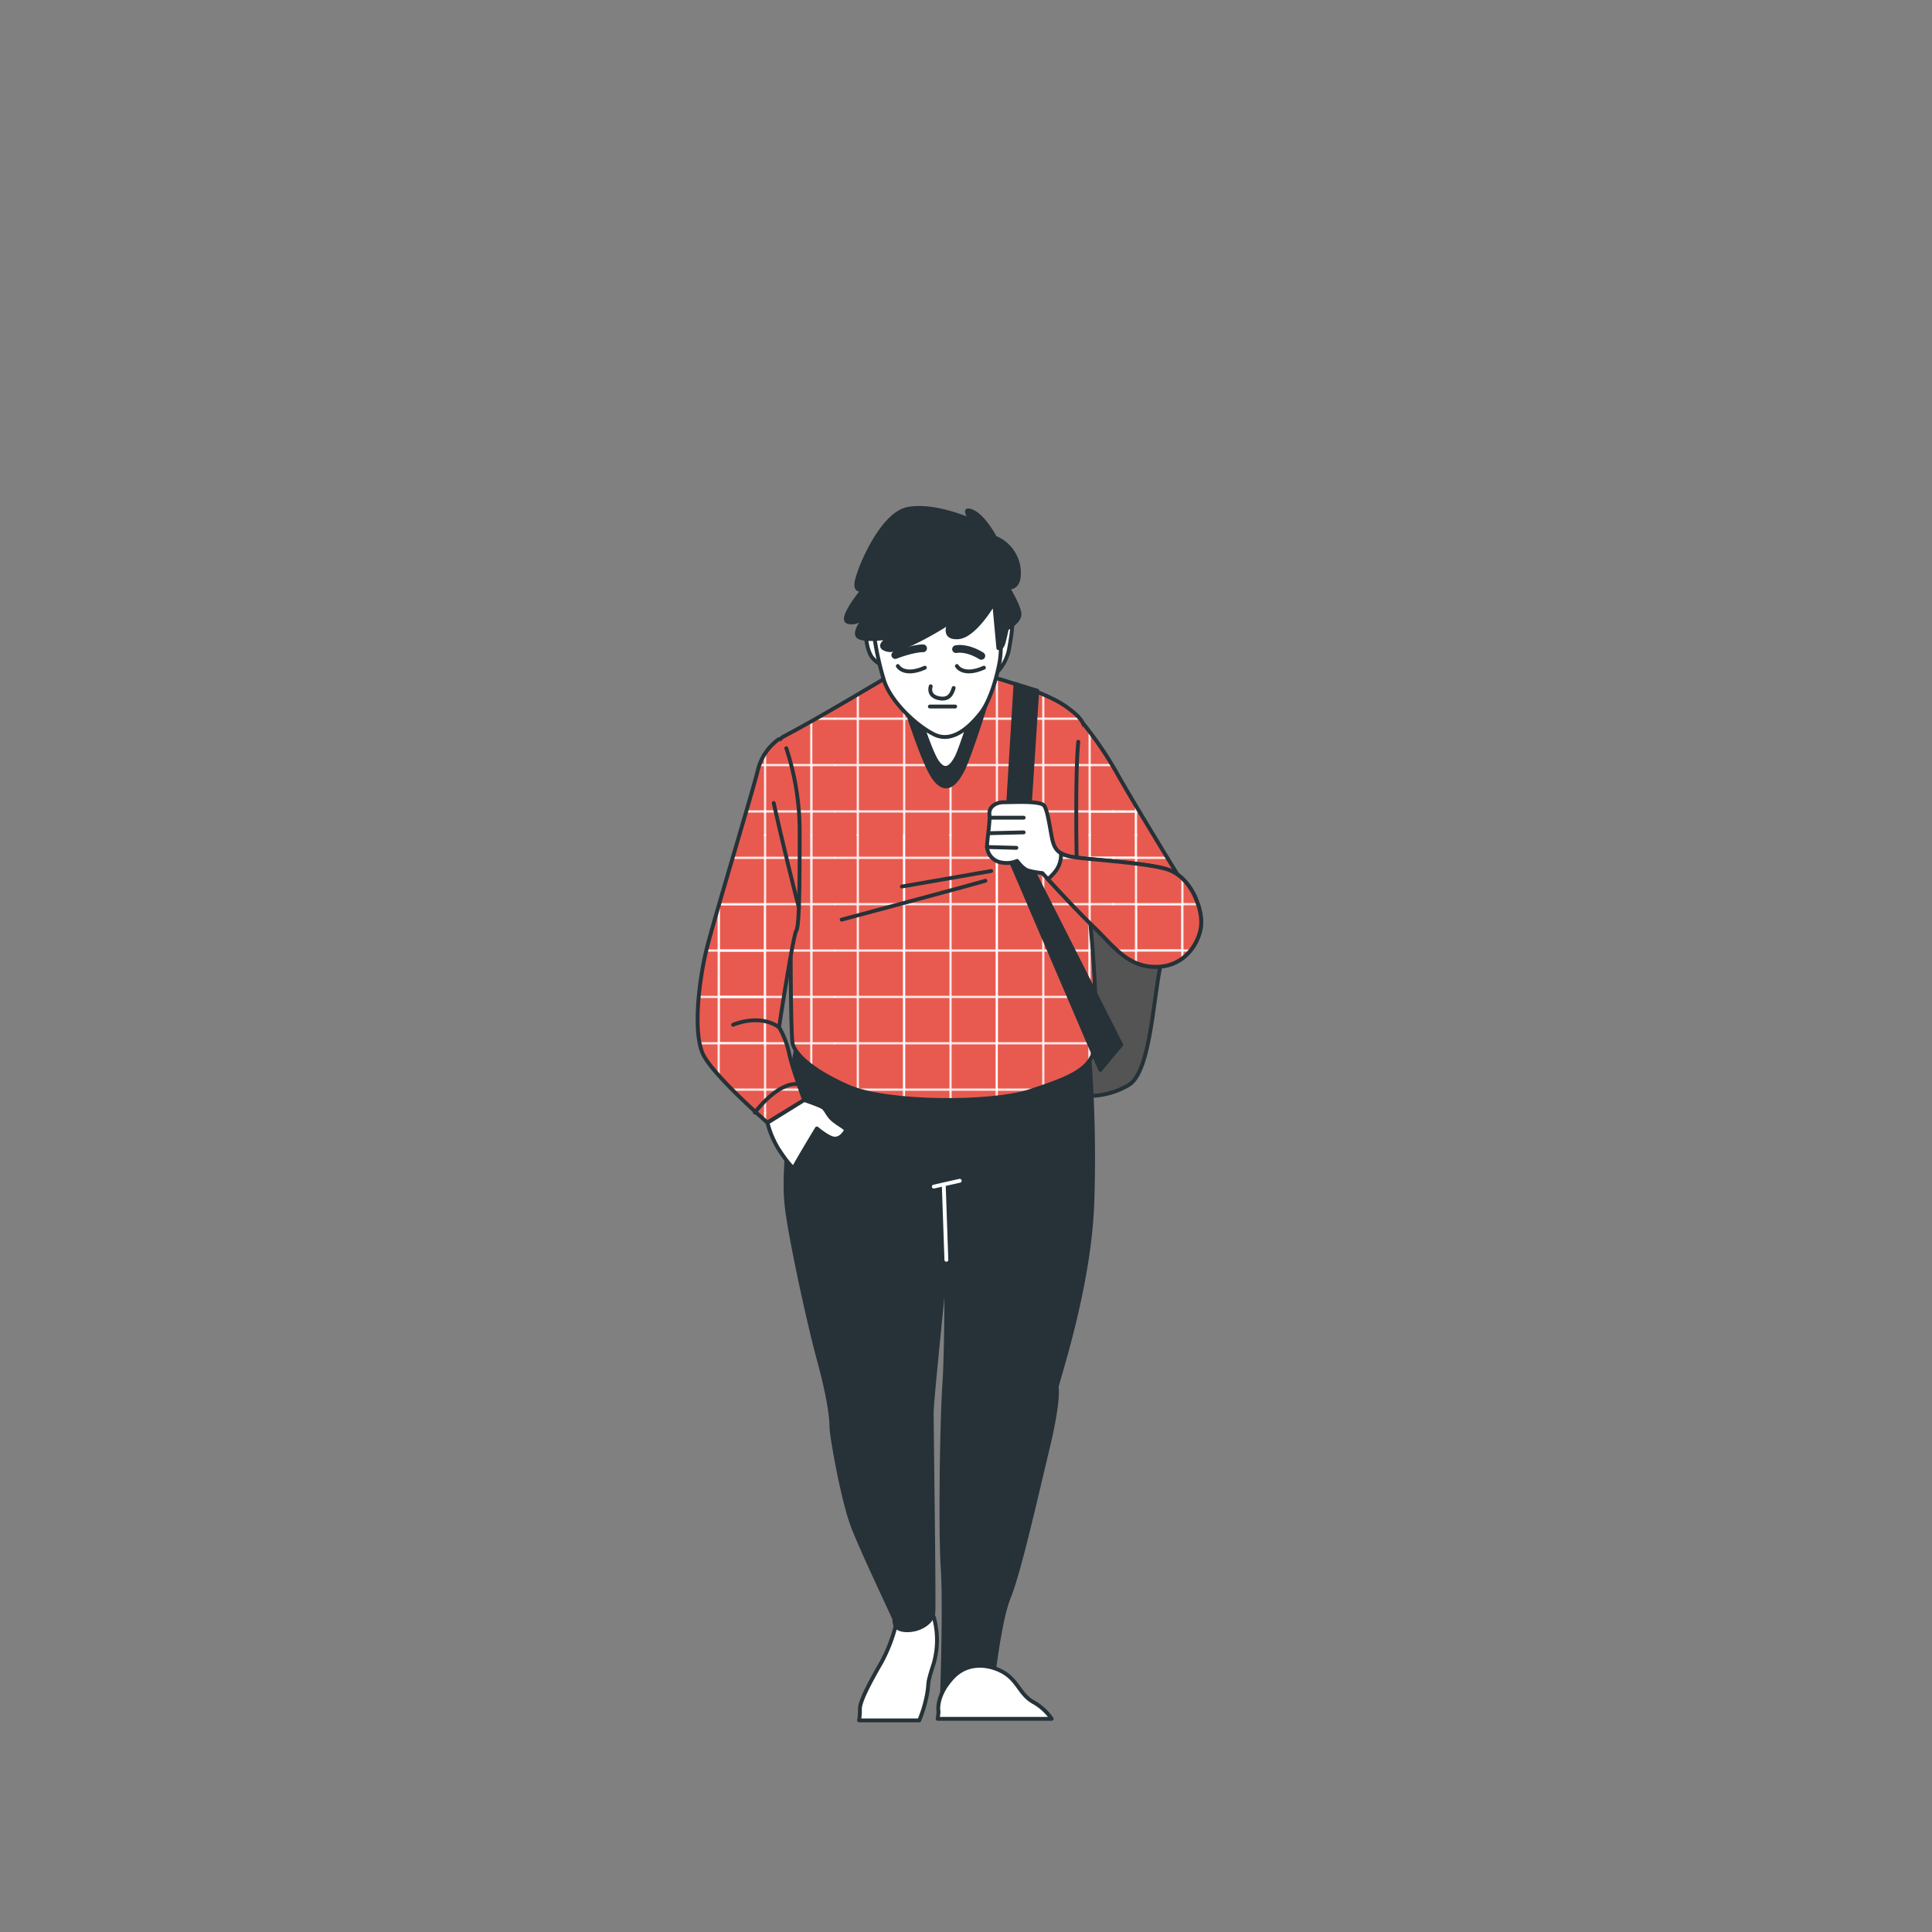 <?xml version="1.0" encoding="UTF-8"?> <svg xmlns="http://www.w3.org/2000/svg" xmlns:xlink="http://www.w3.org/1999/xlink" viewBox="0 0 500 500"><rect x="0" y="0" width="500" height="500" fill="#808080" stroke="none"/><defs><clipPath id="freepik--clip-path--inject-2"><path d="M229.71,175.14s-19,11.39-26.79,15.39,1.69,38.38,1.69,42-.09,35.33.54,37.65,4.22,6.54,14.34,11,37.12,4.42,46.82,1.26,15-5.27,16.66-9.91S282.64,239,281.16,231s-.84-31-.42-36.9.63-7.38-5.06-11.39-20.67-8.22-23.83-8.65S240.88,171.13,229.71,175.14Z" style="fill:#E85A4F;stroke:#263238;stroke-linecap:round;stroke-linejoin:round"></path></clipPath><clipPath id="freepik--clip-path-2--inject-2"><path d="M280.4,187.33A94.71,94.71,0,0,1,289,200c4,7.17,16.24,27.21,19.83,32.9s-.85,13.29-5.49,15.39-10.12,1.06-15-4.21-9.7-21.72-9.7-21.72-.42-22.36.42-30.37" style="fill:#E85A4F;stroke:#263238;stroke-linecap:round;stroke-linejoin:round"></path></clipPath><clipPath id="freepik--clip-path-3--inject-2"><path d="M301.83,224.91c-5.7-1.69-21.3-2.53-24.46-3.17a9.11,9.11,0,0,1-2.8-.94,6.93,6.93,0,0,1-1.63,4.95,14,14,0,0,1-1.74,1.77c2.58,2.81,8.09,8.75,11.86,12.36,5.06,4.85,8.65,10.33,16,10.33s10.75-5.69,11.59-9.49-1.05-7.8-1.05-7.8S307.52,226.59,301.83,224.91Z" style="fill:#E85A4F;stroke:#263238;stroke-linecap:round;stroke-linejoin:round"></path></clipPath><clipPath id="freepik--clip-path-4--inject-2"><path d="M201.54,191.31a13.86,13.86,0,0,0-5.41,8c-1.3,5.41-11.26,38.32-13.21,46.12s-3.81,22.15-.78,27.78,16.45,17.31,16.45,17.31l9.53-5.84s-3.25-8.66-3.9-12.12a23.45,23.45,0,0,0-2.6-6.72s3.6-23.66,4.47-25,.86-14.72.86-26.2a68.58,68.58,0,0,0-3.46-21" style="fill:#E85A4F;stroke:#263238;stroke-linecap:round;stroke-linejoin:round"></path></clipPath></defs><g id="freepik--character-2--inject-2"><path d="M231.85,420.58a41.81,41.81,0,0,1-3.68,9.53c-2.38,4.11-5.63,9.95-5.63,12.12a14.16,14.16,0,0,1-.22,3h15.59a34.09,34.09,0,0,0,2-6.71c.65-3.68-.22-1.95,1.73-8a22.06,22.06,0,0,0,0-12.12S236,421.45,231.85,420.58Z" style="fill:#fff;stroke:#263238;stroke-linecap:round;stroke-linejoin:round"></path><path d="M281.29,283.61a20,20,0,0,0,10.83-2.82c5.41-3.24,6.19-20.63,8.14-30.59s0-15.37-4.33-27.5-17.32-32-22.95-32.47-9.09,7.14-11.26,23.81.09,48.78,4,57.23S277.18,283.39,281.29,283.61Z" style="fill:#545454;stroke:#263238;stroke-linecap:round;stroke-linejoin:round"></path><path d="M206.39,269.75a90.34,90.34,0,0,0-2.17,17.32c0,8-1.51,16.89-.65,24.9s5.76,30.46,8.36,40,3.25,14.94,3.25,17.32,3,19.27,5.63,26,10.39,22.95,10.6,23.6-.43,2.81,3,3,6.92-1.95,7.14-4.55-.43-48.49-.43-51.74S244.92,326,244.92,326s.13,22.45-.52,32-1.08,37.89-.43,47.85-.21,34-.21,34l12.55.43s1.95-19.92,4.76-26.84,7.37-27.5,10-38.32,2.6-15.37,2.38-16,8.61-25.84,9.26-48.36a347.34,347.34,0,0,0-.94-39s-17.76,4.76-41.57,2.38-33.56-6.71-33.56-6.71Z" style="fill:#263238;stroke:#263238;stroke-linecap:round;stroke-linejoin:round"></path><path d="M229.71,175.14s-19,11.39-26.79,15.39,1.69,38.38,1.69,42-.09,35.33.54,37.65,4.22,6.54,14.34,11,37.12,4.42,46.82,1.26,15-5.27,16.66-9.91S282.64,239,281.16,231s-.84-31-.42-36.9.63-7.38-5.06-11.39-20.67-8.22-23.83-8.65S240.88,171.13,229.71,175.14Z" style="fill:#E85A4F"></path><g style="clip-path:url(#freepik--clip-path--inject-2)"><path d="M245.85,197.85h-11.7v-11.7h11.7Zm-29.6,60.3h-6.1v11.7h11.7v-11.7Zm-.25-.3h5.85v-11.7h-11.7v11.7H216Zm29.85-23.7h-11.7v11.7h11.7Zm0-36h-11.7v11.7h11.7Zm0,18.1v-6.1h-11.7v11.7h11.7Zm0,5.9h-11.7v11.7h11.7ZM216,245.85h5.85v-11.7h-11.7v11.7H216Zm17.85-30.1v-5.6h-11.7v11.7h11.7v-6.1Zm24-17.9v-11.7h-11.7v11.7Zm12,48.3h-11.7v11.7h11.7Zm-47.7-12.3h11.7v-11.7h-11.7Zm0,12h11.7v-11.7h-11.7Zm0,36h11.7v-11.7h-11.7Zm24-72h11.7v-11.7h-11.7Zm-24-23.7v11.7h11.7v-11.7Zm0,83.7h11.7v-11.7h-11.7Zm23.7-95.7h-11.7v11.7h11.7Zm-23.7,83.7h11.7v-11.7h-11.7Zm47.7-59.7h-11.7v11.7h11.7Zm0,18.1v-6.1h-11.7v11.7h11.7Zm0-30.1h-11.7v11.7h11.7Zm-12,29.6v-5.6h-11.7v11.7h11.7v-6.1Zm12,6.4h-11.7v11.7h11.7Zm-24,24h-11.7v11.7h11.7Zm36,11.7v-11.7h-11.7v11.7Zm-48-48v-11.7h-11.7v11.7Zm36,24.3h-11.7v11.7h11.7Zm.3,35.7h11.7v-11.7h-11.7Zm-54.15-60h5.85v-11.7h-11.7v11.7H216Zm53.85,48.3h-11.7v11.7h11.7ZM216,233.85h5.85v-11.7h-11.7v11.7H216Zm30.15,48h11.7v-11.7h-11.7Zm-12-11.7v11.7h11.7v-11.7Zm11.7-12h-11.7v11.7h11.7Zm.3-.3h11.7v-11.7h-11.7Zm-30.15-36h5.85v-11.7h-11.7v11.7H216Zm30.15,24h11.7v-11.7h-11.7Zm0,24h11.7v-11.7h-11.7Zm0-36h11.7v-11.7h-11.7Zm-24-54.22-.3.17v6h.3Zm-.3,36.12V216h.3v-5.85h-.3Zm.3-5.9v-11.7h-.3v11.7Zm0-23.7h-.3v11.7h.3Zm24,11.7v-11.7h-.3v11.7Zm0-24.7-.3,0v.73h.3Zm-.3,42.6V216h.3v-5.85h-.3Zm0-29.9h.3v-11.7h-.3Zm0,12.3v11.7h.3v-11.7Zm24,11.7h.3v-11.7h-.3Zm0,5.9V216h.3v-5.85h-.3Zm0-17.9h.3v-11.7h-.3Zm.3-18-.3-.13v6.16h.3Zm-12,30v.3h22.1v-.3h-22.1Zm-36.3,0h-5.6v.3h17.6v-.3h-12Zm24.3.3h11.7v-.3h-23.7v.3h12Zm-12.3-24v-.3h-17.6v.3h17.6Zm.3-.3v.3h23.7v-.3h-23.7Zm35.7.3h9.75a3.15,3.15,0,0,0-.24-.3H258.15v.3Zm-48,12h12v-.3h-17.6v.3Zm36.3-.3v.3h22.38c0-.1,0-.2,0-.3H258.15Zm-12,.3h11.7v-.3h-23.7v.3h12Zm-13.24-24h.94v-.25C233.54,174,233.22,174.07,232.91,174.15Zm12.94,0h6.41l-.41-.07c-.39-.05-.85-.13-1.37-.23H234.15v.3Zm-12,23.7V216h.3V173.85h0l-.3.06v23.95Zm24,0V216h.3V175.62l-.3-.09v22.32Zm-41.85,12v.3h.25v-.3Zm0-24v.3h.25v-.3Zm.25,12.3v-.3H216v.3Zm5.9,35.7v-11.7h-.3v11.7Zm-.3,24.3v11.7h.3v-11.7Zm.3,12h-.3v11.7h.3Zm0-24.3v-11.7h-.3v11.7Zm-.3-24h.3v-5.6h-.3Zm.3,36v-11.7h-.3v11.7Zm24-24v-11.7h-.3v11.7Zm0,36v-11.7h-.3v11.7Zm-.3-48h.3v-5.6h-.3Zm.3,24v-11.7h-.3v11.7Zm-.3,38.76h.3v-2.46h-.3Zm.3-26.76v-11.7h-.3v11.7Zm-.3,12.3v11.7h.3v-11.7Zm24-48.3h.3v-5.6h-.3Zm0,36.3v11.7h.3v-11.7Zm0,23.05.3-.11V270.15h-.3Zm0-35.35h.3v-11.7h-.3Zm0-12h.3v-11.7h-.3Zm.3,24v-11.7h-.3v11.7Zm-48,24h-.7l1,.3h11.41v-.3Zm36,0v.3H267l.91-.3Zm-12,0h-12v.3h23.7v-.3Zm37.33-23.7c0-.1,0-.2,0-.3h-1.32v.3Zm-61.63-.3h-5.6v.3h17.6v-.3h-12Zm24,0h-11.7v.3h23.7v-.3h-12Zm24.3.3h11.7v-.3h-23.7v.3h12Zm-12-24.3v.3h23.48l0-.3H258.15Zm-36.3,0h-5.6v.3h17.6v-.3h-12Zm24,0h-11.7v.3h23.7v-.3h-12Zm37.54,36.3,0-.3h-1.27v.3Zm-13.24-.3h-12v.3h23.7v-.3Zm-36.3.3v-.3h-17.6v.3h17.6Zm12-.3h-11.7v.3h23.7v-.3h-12Zm12.3-24v.3h23.7v-.3h-23.7Zm24.65.3c0-.1,0-.2,0-.3h-.63v.3Zm-61-.3h-5.6v.3h17.6v-.3h-12Zm24,0h-11.7v.3h23.7v-.3h-12Zm12.3-24v.3h22.24c0-.1,0-.2,0-.3H258.15Zm-36.3,0h-5.6v.3h17.6v-.3h-12Zm24,0h-11.7v.3h23.7v-.3h-12Zm-11.7,48.3v-53.9h-.3V284.1l.3,0v-14Zm24,0v-53.9h-.3V284l.3,0v-13.8Zm23.7-12.3v16.69c.1-.14.21-.28.3-.42V238.67c-.1-1-.2-1.9-.3-2.77v22Zm-65.85.3h.25v-.3H216Zm0-24h.25v-.3H216Zm0,35.7v.3h.25v-.3Zm0-23.7h.25v-.3H216Zm0-24h.25v-.3H216Zm5.85-5.9h.3V216h-.3Zm24,0h.3V216h-.3Zm24,0h.3V216h-.3Zm-36-.25v.25h.3V216Zm24,0v.25h.3V216Zm-57.26-6.15c0,.1,0,.2,0,.3h9.22v-.3Zm15.41.3v-.3h-5.85v.3H216Zm-.25-24.3h-4.32l-.52.3H216v-.3Zm-15.82,12c0,.1,0,.2,0,.3h9.94v-.3Zm15.82.3H216v-.3h-5.85v.3Zm-5.6,17.6V186.58l-.3.17V216h.3Zm-5.45,42.1v.3h5.15v-.3Zm11.3.3v-.3h-5.85v.3H216Zm-11.39-24.3v.3h5.24v-.3Zm11.39.3v-.3h-5.85v.3H216Zm-10.9,35.7a1.54,1.54,0,0,0,.05.3h4.7v-.3Zm10.65,0h-5.6v.3H216v-.3Zm-11.13-24v.3h5.23v-.3Zm11.38.3v-.3h-5.85v.3H216Zm-13.38-24.3.06.3h7.17v-.3Zm13.38.3v-.3h-5.85v.3H216Zm-5.85,36v-41.9h-.3v59.46l.3.22V258.15Zm0-42.15h-.3v.25h.3Z" style="fill:none;stroke:#fff;stroke-miterlimit:10;stroke-width:0.25px"></path></g><path d="M229.71,175.14s-19,11.39-26.79,15.39,1.69,38.38,1.69,42-.09,35.33.54,37.65,4.22,6.54,14.34,11,37.12,4.42,46.82,1.26,15-5.27,16.66-9.91S282.64,239,281.16,231s-.84-31-.42-36.9.63-7.38-5.06-11.39-20.67-8.22-23.83-8.65S240.88,171.13,229.71,175.14Z" style="fill:none;stroke:#263238;stroke-linecap:round;stroke-linejoin:round"></path><path d="M217.83,238s33.67-9,37.19-10.05" style="fill:none;stroke:#263238;stroke-linecap:round;stroke-linejoin:round"></path><line x1="233.41" y1="229.43" x2="256.53" y2="225.41" style="fill:none;stroke:#263238;stroke-linecap:round;stroke-linejoin:round"></line><path d="M232.45,176.83s5.9,19.61,9.07,24.25,5.69,1.89,7.59-1.69,7.38-21.3,7.38-21.3S244.89,171.55,232.45,176.83Z" style="fill:#263238;stroke:#263238;stroke-linecap:round;stroke-linejoin:round"></path><path d="M236.45,180.93s3.94,13.08,6.05,16.17,3.8,1.27,5.06-1.12,4.92-14.2,4.92-14.2S244.75,177.42,236.45,180.93Z" style="fill:#fff;stroke:#263238;stroke-linecap:round;stroke-linejoin:round"></path><path d="M224.05,163.63s0,3.93,1.52,6.33a6.4,6.4,0,0,0,4.59,2.62l-1.53-10.7S224.48,158.82,224.05,163.63Z" style="fill:#fff;stroke:#263238;stroke-linecap:round;stroke-linejoin:round"></path><path d="M257.91,174.11a11.92,11.92,0,0,0,3.27-6.33c.66-3.93,1.32-7.21,0-8.74s-2.84.44-3.05,3.28S257.91,174.11,257.91,174.11Z" style="fill:#fff;stroke:#263238;stroke-linecap:round;stroke-linejoin:round"></path><path d="M226.23,164.5a75.3,75.3,0,0,0,2.62,11.8c1.75,5.24,8.08,11.36,12.89,13.76s9.39-2.18,12-5.46,4.37-9.83,5-13.54,0-9.84,1.09-13.55S257,145.93,251.13,142s-19.44-.22-22.5,5.68S226.23,164.5,226.23,164.5Z" style="fill:#fff;stroke:#263238;stroke-linecap:round;stroke-linejoin:round"></path><path d="M232.35,172.37s1.53,2.84,7,.43" style="fill:none;stroke:#263238;stroke-linecap:round;stroke-linejoin:round"></path><path d="M247.64,172.37s1.53,2.84,7,.43" style="fill:none;stroke:#263238;stroke-linecap:round;stroke-linejoin:round"></path><path d="M231.69,169.53s4.37-1.75,7.21-1.75" style="fill:none;stroke:#263238;stroke-linecap:round;stroke-linejoin:round;stroke-width:2px"></path><path d="M247.42,168s2.62-.66,6.55,1.74" style="fill:none;stroke:#263238;stroke-linecap:round;stroke-linejoin:round;stroke-width:2px"></path><path d="M240.87,177.61s-.88,2.4,2,3.06,3.5-1.31,3.94-2.62" style="fill:none;stroke:#263238;stroke-linecap:round;stroke-linejoin:round"></path><line x1="240.65" y1="182.85" x2="247.2" y2="182.85" style="fill:none;stroke:#263238;stroke-linecap:round;stroke-linejoin:round"></line><path d="M224.48,159s-4.15,4.81-2.18,5.9,8.3,0,8.3,0-4.59,2.4-.87,3.28S245.89,161,245.89,161s-2.4,4.15,2,3.93,9.39-9,9.39-9l1.09,11.8s.88.22,1.32-1.31.87-3.72.87-3.72,3.28-1.74,3.28-3.71-3.06-7-3.06-7,3.49.87,2.84-5a9.9,9.9,0,0,0-6.12-7.86s-2.84-5.46-5.9-6.77,0,2.4,0,2.4-9.61-4.37-16.6-3.06-12.89,16-13.33,19,2,1.53,2,1.53-6.77,8.08-4.15,8.74S224.48,159,224.48,159Z" style="fill:#263238;stroke:#263238;stroke-linecap:round;stroke-linejoin:round"></path><path d="M280.4,187.33A94.71,94.71,0,0,1,289,200c4,7.17,16.24,27.21,19.83,32.9s-.85,13.29-5.49,15.39-10.12,1.06-15-4.21-9.7-21.72-9.7-21.72-.42-22.36.42-30.37" style="fill:#E85A4F"></path><g style="clip-path:url(#freepik--clip-path-2--inject-2)"><rect x="294.15" y="234.15" width="11.7" height="11.7" style="fill:none;stroke:#fff;stroke-miterlimit:10;stroke-width:0.25px"></rect><polygon points="293.85 216 293.85 215.75 293.85 210.15 288.25 210.15 288 210.15 287.75 210.15 282.15 210.15 282.15 215.75 282.15 216 282.15 216.25 282.15 221.85 287.75 221.85 288 221.85 288.25 221.85 293.85 221.85 293.85 216.25 293.85 216" style="fill:none;stroke:#fff;stroke-miterlimit:10;stroke-width:0.25px"></polygon><path d="M294.15,208.9l-.3-.5v1.45h.3Z" style="fill:none;stroke:#fff;stroke-miterlimit:10;stroke-width:0.25px"></path><polygon points="293.85 215.75 293.85 216 294.15 216 294.15 215.75 294.15 210.15 293.85 210.15 293.85 215.75" style="fill:none;stroke:#fff;stroke-miterlimit:10;stroke-width:0.25px"></polygon><path d="M293.85,210.15h1l-.18-.3h-6.46v.3Z" style="fill:none;stroke:#fff;stroke-miterlimit:10;stroke-width:0.25px"></path><rect x="288" y="209.85" width="0.25" height="0.3" style="fill:none;stroke:#fff;stroke-miterlimit:10;stroke-width:0.25px"></rect><rect x="293.85" y="216.25" width="0.3" height="5.6" style="fill:none;stroke:#fff;stroke-miterlimit:10;stroke-width:0.25px"></rect><rect x="293.85" y="222.15" width="0.3" height="11.7" style="fill:none;stroke:#fff;stroke-miterlimit:10;stroke-width:0.25px"></rect><rect x="293.85" y="234.15" width="0.3" height="11.7" style="fill:none;stroke:#fff;stroke-miterlimit:10;stroke-width:0.25px"></rect><path d="M293.85,248.24l.3.13v-2.22h-.3Z" style="fill:none;stroke:#fff;stroke-miterlimit:10;stroke-width:0.25px"></path><polygon points="305.85 234.15 305.85 233.85 294.15 233.85 293.85 233.85 288.25 233.85 288.25 234.15 293.85 234.15 294.15 234.15 305.85 234.15" style="fill:none;stroke:#fff;stroke-miterlimit:10;stroke-width:0.25px"></polygon><path d="M309.42,234.15c0-.1-.09-.2-.14-.3h-3.13v.3Z" style="fill:none;stroke:#fff;stroke-miterlimit:10;stroke-width:0.25px"></path><path d="M294.15,245.85h-4c.12.11.25.2.37.3h15.33v-.3Z" style="fill:none;stroke:#fff;stroke-miterlimit:10;stroke-width:0.25px"></path><path d="M306.59,245.85h-.44v.3h.14C306.39,246.05,306.49,246,306.59,245.85Z" style="fill:none;stroke:#fff;stroke-miterlimit:10;stroke-width:0.25px"></path><path d="M302.15,222.15l-.18-.3H288.25v.3h13.9Z" style="fill:none;stroke:#fff;stroke-miterlimit:10;stroke-width:0.25px"></path><path d="M306.15,234.15v-5.47l-.3-.49v18.4l.3-.3V234.15Z" style="fill:none;stroke:#fff;stroke-miterlimit:10;stroke-width:0.25px"></path><rect x="288" y="233.85" width="0.25" height="0.3" style="fill:none;stroke:#fff;stroke-miterlimit:10;stroke-width:0.25px"></rect><rect x="288" y="221.85" width="0.25" height="0.3" style="fill:none;stroke:#fff;stroke-miterlimit:10;stroke-width:0.25px"></rect><rect x="293.85" y="216" width="0.3" height="0.25" style="fill:none;stroke:#fff;stroke-miterlimit:10;stroke-width:0.25px"></rect><polygon points="287.75 210.15 288 210.15 288 209.85 287.75 209.85 282.15 209.85 282.15 210.15 287.75 210.15" style="fill:none;stroke:#fff;stroke-miterlimit:10;stroke-width:0.25px"></polygon><path d="M278.53,209.85v.3h3.32v-.3Z" style="fill:none;stroke:#fff;stroke-miterlimit:10;stroke-width:0.25px"></path><path d="M278.7,197.85c0,.1,0,.2,0,.3h3.16v-.3Z" style="fill:none;stroke:#fff;stroke-miterlimit:10;stroke-width:0.25px"></path><path d="M287.75,198.15h.13l-.18-.3h-5.55v.3Z" style="fill:none;stroke:#fff;stroke-miterlimit:10;stroke-width:0.25px"></path><path d="M282.15,215.75V189.59l-.3-.4V216h.3Z" style="fill:none;stroke:#fff;stroke-miterlimit:10;stroke-width:0.25px"></path><path d="M287.75,233.85h-5.06l.12.3H288v-.3Z" style="fill:none;stroke:#fff;stroke-miterlimit:10;stroke-width:0.25px"></path><path d="M278.62,221.85v.3h3.22v-.3Z" style="fill:none;stroke:#fff;stroke-miterlimit:10;stroke-width:0.25px"></path><polygon points="287.75 221.85 282.15 221.85 282.15 222.15 287.75 222.15 288 222.15 288 221.85 287.75 221.85" style="fill:none;stroke:#fff;stroke-miterlimit:10;stroke-width:0.25px"></polygon><path d="M282.15,216.25h-.3v15.5l.3.76V216.25Z" style="fill:none;stroke:#fff;stroke-miterlimit:10;stroke-width:0.25px"></path><rect x="281.85" y="216" width="0.3" height="0.25" style="fill:none;stroke:#fff;stroke-miterlimit:10;stroke-width:0.25px"></rect></g><path d="M280.4,187.33A94.71,94.71,0,0,1,289,200c4,7.17,16.24,27.21,19.83,32.9s-.85,13.29-5.49,15.39-10.12,1.06-15-4.21-9.7-21.72-9.7-21.72-.42-22.36.42-30.37" style="fill:none;stroke:#263238;stroke-linecap:round;stroke-linejoin:round"></path><polygon points="262.81 177.02 260.21 219.67 284.76 276.9 290.17 270.4 265.62 221.84 268.44 178.75 262.81 177.02" style="fill:#263238;stroke:#263238;stroke-linecap:round;stroke-linejoin:round"></polygon><path d="M309.63,232.92s-2.11-6.33-7.8-8-21.3-2.53-24.46-3.17-4.22-1.68-4.85-3.79-1.27-8.23-2.32-9.49-7.81-.85-10.34-.85-4,1.48-3.79,3.17-.64,6.75-.64,8.43a4.43,4.43,0,0,0,3.8,4,6.94,6.94,0,0,0,4-.42s1.47,2.11,2.95,2.53a25,25,0,0,0,3.58.63S278,235,283.06,239.88s8.65,10.33,16,10.33,10.75-5.69,11.59-9.49S309.63,232.92,309.63,232.92Z" style="fill:#fff;stroke:#263238;stroke-linecap:round;stroke-linejoin:round"></path><line x1="256.49" y1="211.62" x2="264.92" y2="211.62" style="fill:none;stroke:#263238;stroke-linecap:round;stroke-linejoin:round"></line><line x1="256.07" y1="215.63" x2="264.92" y2="215.42" style="fill:none;stroke:#263238;stroke-linecap:round;stroke-linejoin:round"></line><line x1="255.43" y1="219.21" x2="263.03" y2="219.42" style="fill:none;stroke:#263238;stroke-linecap:round;stroke-linejoin:round"></line><path d="M301.83,224.91c-5.7-1.69-21.3-2.53-24.46-3.17a9.11,9.11,0,0,1-2.8-.94,6.93,6.93,0,0,1-1.63,4.95,14,14,0,0,1-1.74,1.77c2.58,2.81,8.09,8.75,11.86,12.36,5.06,4.85,8.65,10.33,16,10.33s10.75-5.69,11.59-9.49-1.05-7.8-1.05-7.8S307.52,226.59,301.83,224.91Z" style="fill:#E85A4F"></path><g style="clip-path:url(#freepik--clip-path-3--inject-2)"><rect x="294.15" y="234.15" width="11.7" height="11.7" style="fill:none;stroke:#fff;stroke-miterlimit:10;stroke-width:0.25px"></rect><path d="M293.85,249.13l.3.14v-3.12h-.3Z" style="fill:none;stroke:#fff;stroke-miterlimit:10;stroke-width:0.25px"></path><path d="M294.15,223.54l-.3,0v10.35h.3Z" style="fill:none;stroke:#fff;stroke-miterlimit:10;stroke-width:0.25px"></path><rect x="293.85" y="234.15" width="0.3" height="11.7" style="fill:none;stroke:#fff;stroke-miterlimit:10;stroke-width:0.25px"></rect><path d="M310.11,234.15c0-.11-.07-.21-.11-.3h-3.85v.3Z" style="fill:none;stroke:#fff;stroke-miterlimit:10;stroke-width:0.25px"></path><polygon points="293.85 234.15 294.15 234.15 305.85 234.15 305.85 233.85 294.15 233.85 293.85 233.85 288.25 233.85 288.25 234.15 293.85 234.15" style="fill:none;stroke:#fff;stroke-miterlimit:10;stroke-width:0.25px"></polygon><path d="M294.15,245.85H289l.33.3h16.49v-.3Z" style="fill:none;stroke:#fff;stroke-miterlimit:10;stroke-width:0.25px"></path><path d="M308,246.15l.23-.3h-2.09v.3Z" style="fill:none;stroke:#fff;stroke-miterlimit:10;stroke-width:0.25px"></path><path d="M305.85,245.85v2.3l.3-.23V227.5l-.3-.27v18.62Z" style="fill:none;stroke:#fff;stroke-miterlimit:10;stroke-width:0.25px"></path><rect x="288" y="233.85" width="0.25" height="0.3" style="fill:none;stroke:#fff;stroke-miterlimit:10;stroke-width:0.25px"></rect><path d="M277.11,233.85l.29.3h4.45v-.3Z" style="fill:none;stroke:#fff;stroke-miterlimit:10;stroke-width:0.25px"></path><polygon points="287.75 234.15 288 234.15 288 233.85 287.75 233.85 282.15 233.85 282.15 234.15 287.75 234.15" style="fill:none;stroke:#fff;stroke-miterlimit:10;stroke-width:0.25px"></polygon><path d="M280.55,222.15c-1-.11-1.9-.21-2.54-.3h-3.45l0,.3Z" style="fill:none;stroke:#fff;stroke-miterlimit:10;stroke-width:0.25px"></path><path d="M281.85,234.15v4.55l.3.3V222.31l-.3,0v11.87Z" style="fill:none;stroke:#fff;stroke-miterlimit:10;stroke-width:0.25px"></path></g><path d="M301.83,224.91c-5.7-1.69-21.3-2.53-24.46-3.17a9.11,9.11,0,0,1-2.8-.94,6.93,6.93,0,0,1-1.63,4.95,14,14,0,0,1-1.74,1.77c2.58,2.81,8.09,8.75,11.86,12.36,5.06,4.85,8.65,10.33,16,10.33s10.75-5.69,11.59-9.49-1.05-7.8-1.05-7.8S307.52,226.59,301.83,224.91Z" style="fill:none;stroke:#263238;stroke-linecap:round;stroke-linejoin:round"></path><path d="M201.54,191.31a13.86,13.86,0,0,0-5.41,8c-1.3,5.41-11.26,38.32-13.21,46.12s-3.81,22.15-.78,27.78,16.45,17.31,16.45,17.31l9.53-5.84s-3.25-8.66-3.9-12.12a23.45,23.45,0,0,0-2.6-6.72s3.6-23.66,4.47-25,.86-14.72.86-26.2a68.58,68.58,0,0,0-3.46-21" style="fill:#E85A4F"></path><g style="clip-path:url(#freepik--clip-path-4--inject-2)"><rect x="186.15" y="234.15" width="11.7" height="11.7" style="fill:none;stroke:#fff;stroke-miterlimit:10;stroke-width:0.25px"></rect><rect x="186.15" y="258.15" width="11.7" height="11.7" style="fill:none;stroke:#fff;stroke-miterlimit:10;stroke-width:0.25px"></rect><rect x="186.15" y="246.15" width="11.7" height="11.7" style="fill:none;stroke:#fff;stroke-miterlimit:10;stroke-width:0.25px"></rect><path d="M198.15,194.79l-.3.45v2.61h.3Z" style="fill:none;stroke:#fff;stroke-miterlimit:10;stroke-width:0.25px"></path><rect x="197.85" y="198.15" width="0.3" height="11.7" style="fill:none;stroke:#fff;stroke-miterlimit:10;stroke-width:0.25px"></rect><polygon points="197.85 215.75 197.85 216 198.15 216 198.15 215.75 198.15 210.15 197.85 210.15 197.85 215.75" style="fill:none;stroke:#fff;stroke-miterlimit:10;stroke-width:0.25px"></polygon><path d="M206.75,209.85H193.17l-.09.3h13.69C206.77,210.05,206.76,210,206.75,209.85Z" style="fill:none;stroke:#fff;stroke-miterlimit:10;stroke-width:0.25px"></path><path d="M204.8,198.15c0-.1-.05-.2-.08-.3h-8.14c0,.1-.08.2-.11.3h8.33Z" style="fill:none;stroke:#fff;stroke-miterlimit:10;stroke-width:0.25px"></path><rect x="197.85" y="216.25" width="0.3" height="5.6" style="fill:none;stroke:#fff;stroke-miterlimit:10;stroke-width:0.25px"></rect><rect x="197.85" y="222.15" width="0.3" height="11.7" style="fill:none;stroke:#fff;stroke-miterlimit:10;stroke-width:0.25px"></rect><rect x="197.85" y="246.15" width="0.3" height="11.7" style="fill:none;stroke:#fff;stroke-miterlimit:10;stroke-width:0.25px"></rect><rect x="197.85" y="234.15" width="0.3" height="11.7" style="fill:none;stroke:#fff;stroke-miterlimit:10;stroke-width:0.25px"></rect><rect x="197.85" y="258.15" width="0.3" height="11.7" style="fill:none;stroke:#fff;stroke-miterlimit:10;stroke-width:0.25px"></rect><polygon points="197.85 287.75 197.85 288 198.15 288 198.15 287.75 198.15 282.15 197.85 282.15 197.85 287.75" style="fill:none;stroke:#fff;stroke-miterlimit:10;stroke-width:0.25px"></polygon><rect x="197.85" y="270.15" width="0.3" height="11.7" style="fill:none;stroke:#fff;stroke-miterlimit:10;stroke-width:0.25px"></rect><path d="M189.35,281.85l.29.3h17.55l-.1-.3H189.35Z" style="fill:none;stroke:#fff;stroke-miterlimit:10;stroke-width:0.25px"></path><path d="M180.85,257.85c0,.1,0,.2,0,.3h5v-.3Z" style="fill:none;stroke:#fff;stroke-miterlimit:10;stroke-width:0.25px"></path><path d="M186.15,257.85v.3h16.68l0-.3H186.15Z" style="fill:none;stroke:#fff;stroke-miterlimit:10;stroke-width:0.25px"></path><path d="M186.16,233.85v.3h20.62c0-.1,0-.2,0-.3H186.16Z" style="fill:none;stroke:#fff;stroke-miterlimit:10;stroke-width:0.25px"></path><path d="M181,269.85c0,.1,0,.2.07.3h4.74v-.3Z" style="fill:none;stroke:#fff;stroke-miterlimit:10;stroke-width:0.25px"></path><path d="M186.15,269.85v.3h17.42l-.1-.3H186.15Z" style="fill:none;stroke:#fff;stroke-miterlimit:10;stroke-width:0.25px"></path><path d="M186.15,245.85v.3h18.72l.06-.3H186.15Z" style="fill:none;stroke:#fff;stroke-miterlimit:10;stroke-width:0.25px"></path><path d="M182.82,245.85c0,.1,0,.2-.07.3h3.1v-.3Z" style="fill:none;stroke:#fff;stroke-miterlimit:10;stroke-width:0.25px"></path><path d="M189.66,221.85l-.09.3h17.37v-.3H189.66Z" style="fill:none;stroke:#fff;stroke-miterlimit:10;stroke-width:0.25px"></path><path d="M186.15,258.15V233.88l-.3,1v43.22l.3.33V258.15Z" style="fill:none;stroke:#fff;stroke-miterlimit:10;stroke-width:0.25px"></path><rect x="197.85" y="216" width="0.3" height="0.25" style="fill:none;stroke:#fff;stroke-miterlimit:10;stroke-width:0.25px"></rect><path d="M197.85,289.88l.3.27v-1.9h-.3Z" style="fill:none;stroke:#fff;stroke-miterlimit:10;stroke-width:0.25px"></path><rect x="197.85" y="288" width="0.3" height="0.25" style="fill:none;stroke:#fff;stroke-miterlimit:10;stroke-width:0.25px"></rect></g><path d="M201.54,191.31a13.86,13.86,0,0,0-5.41,8c-1.3,5.41-11.26,38.32-13.21,46.12s-3.81,22.15-.78,27.78,16.45,17.31,16.45,17.31l9.53-5.84s-3.25-8.66-3.9-12.12a23.45,23.45,0,0,0-2.6-6.72s3.6-23.66,4.47-25,.86-14.72.86-26.2a68.58,68.58,0,0,0-3.46-21" style="fill:none;stroke:#263238;stroke-linecap:round;stroke-linejoin:round"></path><path d="M200.24,207.82s2.51,11.56,6.53,27.14" style="fill:none;stroke:#263238;stroke-linecap:round;stroke-linejoin:round"></path><path d="M195.35,287.94s5.84-8,11.25-7.36" style="fill:none;stroke:#263238;stroke-linecap:round;stroke-linejoin:round"></path><path d="M189.72,265.21s6.71-3,11.9.64" style="fill:none;stroke:#263238;stroke-linecap:round;stroke-linejoin:round"></path><path d="M208.12,284.69s3.25,1.08,4.54,1.73,1.3,2.17,3.25,3.68,3.47,1.95,2.82,2.82-1.52,1.94-3,1.73-4.33-2.6-4.33-2.6-5.63,9.31-5.85,10-2.16-1.73-4.11-4.76a24.68,24.68,0,0,1-2.82-6.72Z" style="fill:#fff;stroke:#263238;stroke-linecap:round;stroke-linejoin:round"></path><line x1="244.92" y1="326.04" x2="244.26" y2="307.09" style="fill:none;stroke:#fff;stroke-linecap:round;stroke-linejoin:round"></line><line x1="241.67" y1="307.09" x2="248.38" y2="305.58" style="fill:none;stroke:#fff;stroke-linecap:round;stroke-linejoin:round"></line><path d="M242.9,443.05s-.91-3.94,3.63-8.86,11.12-3,14.08-.79,3.63,5.32,6.81,7.09a14.21,14.21,0,0,1,4.76,4.34H242.67Z" style="fill:#fff;stroke:#263238;stroke-linecap:round;stroke-linejoin:round"></path></g></svg> 
